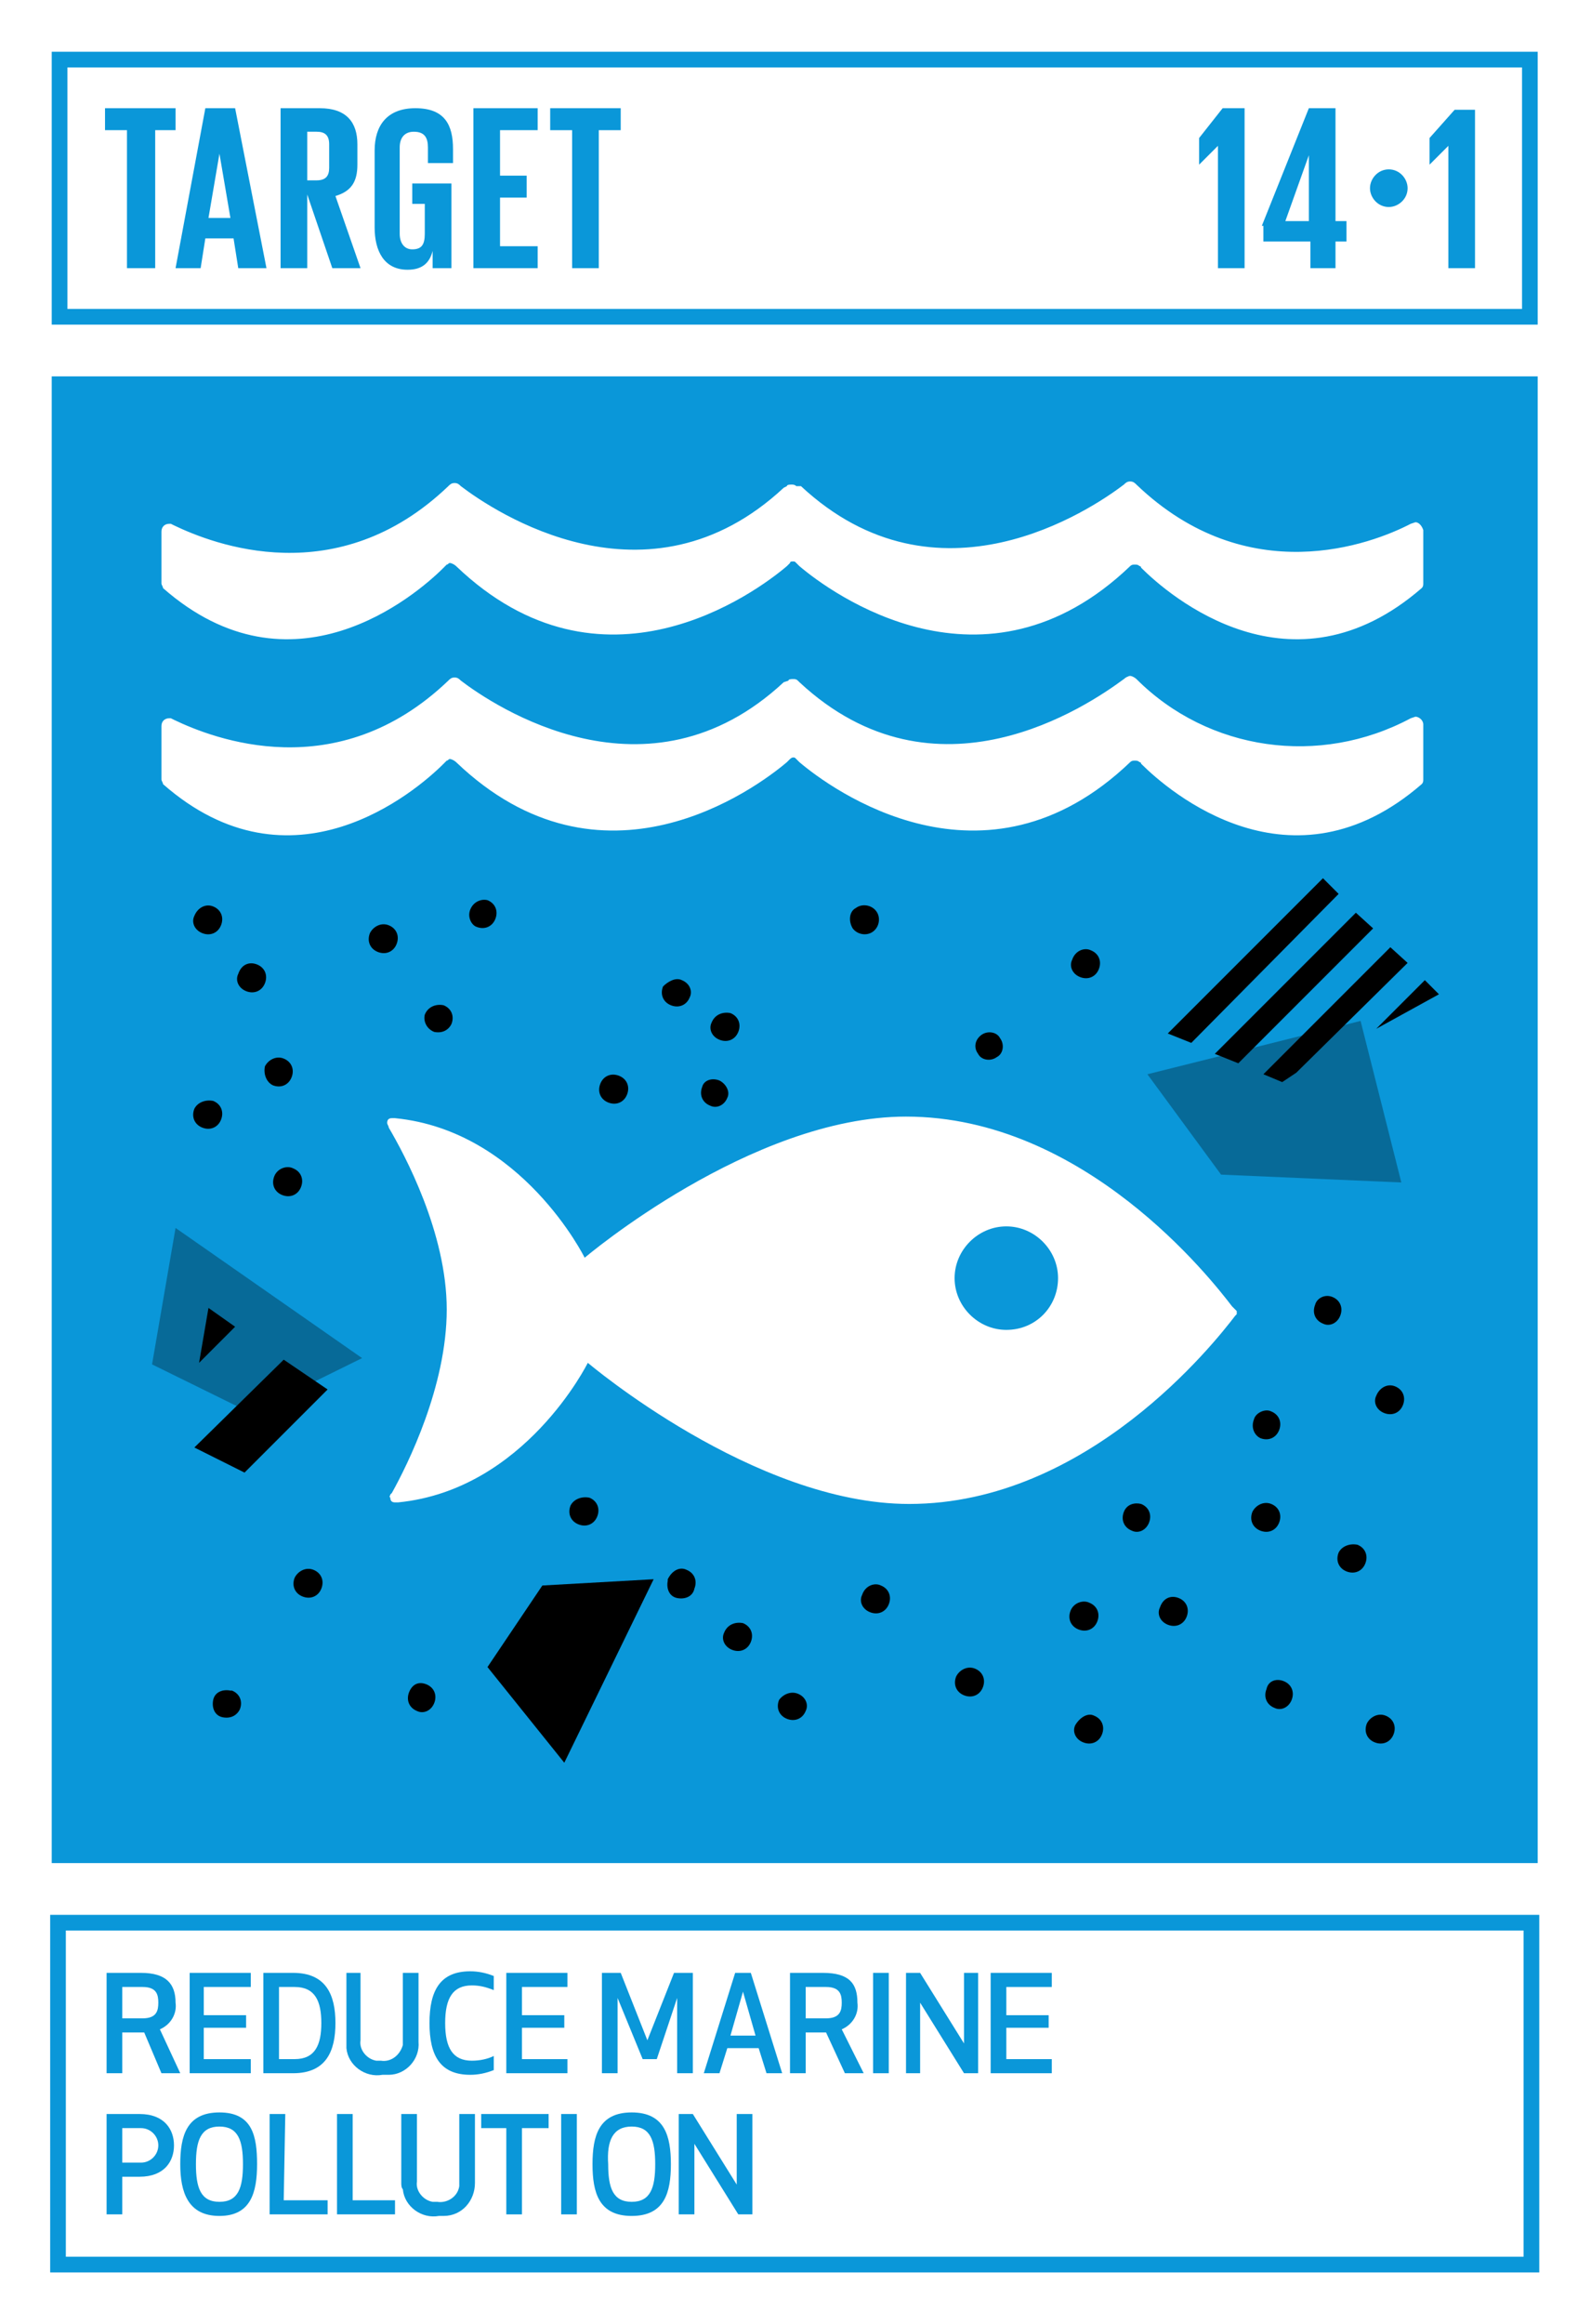 <svg xmlns="http://www.w3.org/2000/svg" xmlns:xlink="http://www.w3.org/1999/xlink" id="Layer_1" x="0px" y="0px" viewBox="0 0 101.5 148.2" style="enable-background:new 0 0 101.5 148.2;" xml:space="preserve"><style type="text/css">	.st0{fill:#FFFFFF;}	.st1{fill:#0A97D9;}	.st2{enable-background:new    ;}	.st3{opacity:0.3;}</style><title>TARGET 1.1</title><g id="WHITE_BG">	<g>		<rect y="0" class="st0" width="101.5" height="148.2"></rect>	</g></g><g id="TARGETS">	<g>		<g>			<path class="st1" d="M7.8,132.2h-1v-6.4H9c1.6,0,2.2,0.7,2.2,1.9c0.1,0.7-0.3,1.4-1,1.7l1.3,2.8h-1.2l-1.1-2.6H7.8V132.2z     M7.8,128.7h1.3c0.9,0,1-0.5,1-1s-0.1-1-1-1H7.8V128.7z"></path>		</g>		<g>			<path class="st1" d="M15.7,129.3H13v2h3v0.9h-3.9v-6.4H16v0.9h-3v1.8h2.7L15.7,129.3z"></path>		</g>		<g>			<path class="st1" d="M16.8,132.2v-6.4h1.9c2.1,0,2.7,1.4,2.7,3.2s-0.6,3.2-2.7,3.2H16.8z M17.8,131.3h1c1.3,0,1.7-0.9,1.7-2.3    s-0.4-2.3-1.7-2.3h-1V131.3z"></path>		</g>		<g>			<path class="st1" d="M22.1,130.2v-4.4H23v4.3c-0.1,0.6,0.4,1.2,1,1.3c0.1,0,0.2,0,0.3,0c0.6,0.1,1.2-0.3,1.4-1c0-0.1,0-0.2,0-0.3    v-4.3h1v4.4c0.1,1.1-0.8,2.1-1.9,2.1c-0.2,0-0.3,0-0.4,0c-1.1,0.2-2.2-0.6-2.3-1.7C22.1,130.4,22.1,130.3,22.1,130.2z"></path>		</g>		<g>			<path class="st1" d="M30,125.7c0.5,0,1,0.1,1.5,0.3v0.9c-0.5-0.2-0.9-0.3-1.4-0.3c-1.2,0-1.7,0.8-1.7,2.4c0,1.6,0.5,2.4,1.7,2.4    c0.5,0,1-0.1,1.4-0.3v0.9c-0.5,0.2-1,0.3-1.5,0.3c-1.9,0-2.6-1.2-2.6-3.3S28.1,125.7,30,125.7z"></path>		</g>		<g>			<path class="st1" d="M36,129.3h-2.7v2h2.9v0.9h-3.9v-6.4h3.9v0.9h-2.9v1.8H36V129.3z"></path>		</g>		<g>			<path class="st1" d="M41.9,131.3H41l-1.6-3.9v4.8h-1v-6.4h1.2l1.7,4.3l1.7-4.3h1.2v6.4h-1l0-4.8L41.9,131.3z"></path>		</g>		<g>			<path class="st1" d="M48.4,130.6h-2l-0.5,1.6h-1l2-6.4h1l2,6.4h-1L48.4,130.6z M47.4,127l-0.8,2.8h1.6L47.4,127z"></path>		</g>		<g>			<path class="st1" d="M51.4,132.2h-1v-6.4h2.1c1.7,0,2.2,0.7,2.2,1.9c0.1,0.7-0.3,1.4-1,1.7l1.4,2.8h-1.2l-1.2-2.6h-1.3V132.2z     M51.4,128.7h1.3c0.9,0,1-0.5,1-1s-0.1-1-1-1h-1.3V128.7z"></path>		</g>		<g>			<path class="st1" d="M55.7,132.2v-6.4h1v6.4H55.7z"></path>		</g>		<g>			<path class="st1" d="M61.5,132.2l-2.8-4.5v4.5h-0.9v-6.4h0.9l2.8,4.5v-4.5h0.9v6.4H61.5z"></path>		</g>		<g>			<path class="st1" d="M66.9,129.3h-2.7v2h2.9v0.9h-3.9v-6.4h3.9v0.9h-2.9v1.8h2.7V129.3z"></path>		</g>		<g>			<path class="st1" d="M7.8,141.2h-1v-6.4h2.1c1.6,0,2.2,1,2.2,2s-0.6,2-2.2,2H7.8V141.2z M7.8,137.9H9c0.6,0,1.1-0.5,1.1-1.1    c0-0.6-0.5-1.1-1.1-1.1H7.8V137.9z"></path>		</g>		<g>			<path class="st1" d="M11.5,138c0-1.8,0.4-3.3,2.5-3.3s2.4,1.5,2.4,3.3s-0.4,3.3-2.4,3.3S11.5,139.8,11.5,138z M12.5,138    c0,1.5,0.3,2.4,1.5,2.4s1.5-0.9,1.5-2.4s-0.3-2.4-1.5-2.4S12.5,136.5,12.5,138L12.5,138z"></path>		</g>		<g>			<path class="st1" d="M18.1,140.3h2.8v0.9h-3.7v-6.4h1L18.1,140.3z"></path>		</g>		<g>			<path class="st1" d="M22.4,140.3h2.8v0.9h-3.7v-6.4h1V140.3z"></path>		</g>		<g>			<path class="st1" d="M25.6,139.2v-4.4h1v4.3c-0.1,0.6,0.4,1.2,1,1.3c0.1,0,0.2,0,0.3,0c0.6,0.1,1.3-0.3,1.4-1c0-0.1,0-0.2,0-0.3    v-4.3h1v4.4c0,1.1-0.8,2.1-2,2.1c-0.1,0-0.2,0-0.3,0c-1.1,0.2-2.2-0.6-2.3-1.7C25.6,139.5,25.6,139.3,25.6,139.2z"></path>		</g>		<g>			<path class="st1" d="M33.3,135.7v5.5h-1v-5.5h-1.6v-0.9H35v0.9H33.3z"></path>		</g>		<g>			<path class="st1" d="M35.8,141.2v-6.4h1v6.4H35.8z"></path>		</g>		<g>			<path class="st1" d="M37.8,138c0-1.8,0.4-3.3,2.5-3.3s2.5,1.5,2.5,3.3s-0.4,3.3-2.5,3.3S37.8,139.8,37.8,138z M38.8,138    c0,1.5,0.3,2.4,1.5,2.4s1.5-0.9,1.5-2.4s-0.3-2.4-1.5-2.4S38.7,136.5,38.8,138L38.8,138z"></path>		</g>		<g>			<path class="st1" d="M47.1,141.2l-2.8-4.5v4.5h-1v-6.4h0.9l2.8,4.5v-4.5h1v6.4H47.1z"></path>		</g>	</g>	<g>		<rect x="3.3" y="24" class="st1" width="94.8" height="94.8"></rect>	</g>	<g>		<path class="st1" d="M98.2,20.7H3.3V3.3h94.8V20.7z M4.3,19.7h92.8V4.3H4.3L4.3,19.7z"></path>	</g>	<g class="st2">		<path class="st1" d="M6.7,6.9h4.5v1.4H9.9v8.8H8.1V8.3H6.7V6.9z"></path>	</g>	<g class="st2">		<path class="st1" d="M11.2,17.1l1.9-10.2h1.9L17,17.1h-1.8l-0.3-1.9h-1.8l-0.3,1.9H11.2z M13.3,13.9h1.4L14,9.8h0L13.3,13.9z"></path>	</g>	<g class="st2">		<path class="st1" d="M19.6,12.4v4.7h-1.7V6.9h2.5c1.7,0,2.4,0.9,2.4,2.3v1.3c0,1.1-0.4,1.7-1.4,2l1.6,4.6h-1.8L19.6,12.4z    M19.6,8.3v3.2h0.6c0.6,0,0.8-0.3,0.8-0.8V9.2c0-0.6-0.3-0.8-0.8-0.8H19.6z"></path>	</g>	<g class="st2">		<path class="st1" d="M26.4,11.7h2.4v5.4h-1.2V16c-0.2,0.8-0.7,1.2-1.6,1.2c-1.5,0-2.1-1.2-2.1-2.7V9.6c0-1.6,0.8-2.7,2.6-2.7   c1.9,0,2.4,1.1,2.4,2.6v0.9h-1.6v-1c0-0.6-0.2-1-0.9-1c-0.6,0-0.9,0.4-0.9,1v5.5c0,0.6,0.3,1,0.8,1c0.6,0,0.8-0.3,0.8-1V13h-0.8   V11.7z"></path>	</g>	<g class="st2">		<path class="st1" d="M30.2,6.9h4.1v1.4h-2.4v2.9h1.7v1.4h-1.7v3.1h2.4v1.4h-4.1V6.9z"></path>	</g>	<g class="st2">		<path class="st1" d="M35.1,6.9h4.5v1.4h-1.4v8.8h-1.7V8.3h-1.4V6.9z"></path>	</g>	<g class="st2">		<path class="st1" d="M79.4,6.9v10.2h-1.7V9.3h0l-1.2,1.2h0V8.8L78,6.9H79.4z"></path>	</g>	<g class="st2">		<path class="st1" d="M80.5,14.4l3-7.5h1.7v7.2h0.7v1.3h-0.7v1.7h-1.6v-1.7h-3V14.4z M82,14.1h1.5V9.9h0L82,14.1z"></path>	</g>	<g class="st2">	</g>	<g class="st2">		<path class="st1" d="M88.6,10.8c0.7,0,1.2,0.6,1.2,1.2c0,0.7-0.6,1.2-1.2,1.2c-0.7,0-1.2-0.6-1.2-1.2   C87.4,11.4,87.9,10.8,88.6,10.8z"></path>	</g>	<g class="st2">		<path class="st1" d="M94.1,6.9v10.2h-1.7V9.3h0l-1.2,1.2h0V8.8l1.6-1.8H94.1z"></path>	</g>	<g>		<path class="st1" d="M98.2,144.9h-95v-22.8h95V144.9z M4.2,143.9h93v-20.8h-93V143.9z"></path>	</g>	<g class="st3">		<g>			<polygon points="73.2,68.5 86.8,65.1 89.4,75.4 77.9,74.9    "></polygon>		</g>		<g>			<polygon points="9.7,87 11.2,78.3 23.1,86.6 16,90.1    "></polygon>		</g>	</g>	<g>		<g>			<g>				<path d="M39.5,68.6c0.5,0.2,0.7,0.7,0.5,1.2c-0.2,0.5-0.7,0.7-1.2,0.5c-0.5-0.2-0.7-0.7-0.5-1.2C38.5,68.6,39,68.4,39.5,68.6     C39.5,68.6,39.5,68.6,39.5,68.6z"></path>			</g>			<g>				<path d="M43.5,62.5c0.5,0.2,0.7,0.7,0.5,1.1c0,0,0,0,0,0c-0.2,0.5-0.7,0.7-1.2,0.5s-0.7-0.7-0.5-1.2     C42.6,62.6,43.1,62.3,43.5,62.5C43.5,62.5,43.5,62.5,43.5,62.5z"></path>			</g>			<g>				<path d="M62.6,66c0.4-0.3,1-0.2,1.2,0.2c0.3,0.4,0.2,1-0.2,1.2c-0.4,0.3-1,0.2-1.2-0.2C62.1,66.8,62.2,66.3,62.6,66     C62.6,66,62.6,66,62.6,66z"></path>			</g>			<g>				<path d="M54.6,57.9c0.4-0.3,1-0.2,1.3,0.2s0.2,1-0.2,1.3s-1,0.2-1.3-0.2c0,0,0,0,0,0C54.1,58.7,54.2,58.1,54.6,57.9z"></path>			</g>			<g>				<path d="M28.3,64.1c0.5,0.2,0.7,0.7,0.5,1.2c-0.2,0.4-0.6,0.6-1.1,0.5c-0.5-0.2-0.7-0.7-0.6-1.1c0,0,0,0,0,0     C27.3,64.2,27.8,64,28.3,64.1C28.3,64.1,28.3,64.1,28.3,64.1z"></path>			</g>			<g>				<path d="M31.1,57.4c0.5,0.2,0.7,0.7,0.5,1.2c-0.2,0.5-0.7,0.7-1.2,0.5C30.1,59,29.8,58.5,30,58c0,0,0,0,0,0     C30.2,57.5,30.7,57.3,31.1,57.4C31.1,57.4,31.1,57.4,31.1,57.4z"></path>			</g>			<g>				<path d="M18.1,67.5c0.5,0.2,0.7,0.7,0.5,1.2c-0.2,0.5-0.7,0.7-1.2,0.5C17,69,16.8,68.5,16.9,68C17.1,67.6,17.6,67.3,18.1,67.5     C18.1,67.5,18.1,67.5,18.1,67.5z"></path>			</g>			<g>				<path d="M18.7,74.5c0.5,0.2,0.7,0.7,0.5,1.2c-0.2,0.5-0.7,0.7-1.2,0.5c-0.5-0.2-0.7-0.7-0.5-1.2c0,0,0,0,0,0     C17.7,74.5,18.3,74.3,18.7,74.5z"></path>			</g>			<g>				<path d="M13.6,70.2c0.5,0.2,0.7,0.7,0.5,1.2c-0.2,0.5-0.7,0.7-1.2,0.5c-0.5-0.2-0.7-0.7-0.5-1.2C12.6,70.3,13.1,70.1,13.6,70.2     C13.6,70.2,13.6,70.2,13.6,70.2z"></path>			</g>			<g>				<path d="M13.6,57.8c0.5,0.2,0.7,0.7,0.5,1.2c-0.2,0.5-0.7,0.7-1.2,0.5c-0.5-0.2-0.7-0.7-0.5-1.1C12.6,57.9,13.1,57.6,13.6,57.8     C13.6,57.8,13.6,57.8,13.6,57.8z"></path>			</g>			<g>				<path d="M16.4,61.5c0.5,0.2,0.7,0.7,0.5,1.2c-0.2,0.5-0.7,0.7-1.2,0.5c-0.5-0.2-0.7-0.7-0.5-1.1C15.4,61.5,15.9,61.3,16.4,61.5     C16.4,61.5,16.4,61.5,16.4,61.5z"></path>			</g>			<g>				<path d="M24.8,59c0.5,0.2,0.7,0.7,0.5,1.2c-0.2,0.5-0.7,0.7-1.2,0.5c-0.5-0.2-0.7-0.7-0.5-1.2C23.8,59.1,24.3,58.8,24.8,59z"></path>			</g>			<g>				<path d="M69.5,102.2c0.5,0.2,0.7,0.7,0.5,1.2c-0.2,0.5-0.7,0.7-1.2,0.5s-0.7-0.7-0.5-1.2C68.5,102.2,69.1,102,69.5,102.2z"></path>			</g>			<g>				<path d="M43.8,100.1c0.5,0.2,0.7,0.7,0.5,1.2c-0.1,0.5-0.6,0.7-1.1,0.6c-0.5-0.1-0.7-0.6-0.6-1.1c0,0,0-0.1,0-0.1     C42.9,100.1,43.4,99.9,43.8,100.1C43.8,100.1,43.8,100.1,43.8,100.1z"></path>			</g>			<g>				<path d="M46.6,64.6c0.5,0.2,0.7,0.7,0.5,1.2c-0.2,0.5-0.7,0.7-1.2,0.5c-0.5-0.2-0.7-0.7-0.5-1.1C45.6,64.7,46.1,64.5,46.6,64.6z     "></path>			</g>			<g>				<path d="M45.9,68.9c0.4,0.2,0.7,0.7,0.5,1.1c-0.2,0.5-0.7,0.7-1.1,0.5c0,0,0,0,0,0c-0.5-0.2-0.7-0.7-0.5-1.2     C44.9,68.9,45.4,68.7,45.9,68.9L45.9,68.9z"></path>			</g>			<g>				<path d="M81.1,90c0.5,0.2,0.7,0.7,0.5,1.2c-0.2,0.5-0.7,0.7-1.2,0.5C80,91.5,79.8,91,80,90.5C80.1,90.1,80.7,89.8,81.1,90     C81.1,90,81.1,90,81.1,90z"></path>			</g>			<g>				<path d="M85,82.7c0.5,0.2,0.7,0.7,0.5,1.2c-0.2,0.5-0.7,0.7-1.1,0.5c0,0,0,0,0,0c-0.5-0.2-0.7-0.7-0.5-1.2     C84,82.8,84.5,82.5,85,82.7C85,82.7,85,82.7,85,82.7z"></path>			</g>			<g>				<path d="M72.8,95.9c0.5,0.2,0.7,0.7,0.5,1.2c0,0,0,0,0,0c-0.2,0.5-0.7,0.7-1.1,0.5c0,0,0,0,0,0c-0.5-0.2-0.7-0.7-0.5-1.2     S72.4,95.8,72.8,95.9z"></path>			</g>			<g>				<path d="M88.4,109.4c0.5,0.2,0.7,0.7,0.5,1.2c-0.2,0.5-0.7,0.7-1.2,0.5s-0.7-0.7-0.5-1.2C87.4,109.5,87.9,109.2,88.4,109.4     L88.4,109.4z"></path>			</g>			<g>				<path d="M69.6,60.6c0.5,0.2,0.7,0.7,0.5,1.2c-0.2,0.5-0.7,0.7-1.2,0.5c-0.5-0.2-0.7-0.7-0.5-1.1C68.6,60.6,69.2,60.4,69.6,60.6     C69.6,60.6,69.6,60.6,69.6,60.6z"></path>			</g>			<g>				<path d="M75.2,101.9c0.5,0.2,0.7,0.7,0.5,1.2c-0.2,0.5-0.7,0.7-1.2,0.5c-0.5-0.2-0.7-0.7-0.5-1.1     C74.2,101.9,74.7,101.7,75.2,101.9C75.2,101.9,75.2,101.9,75.2,101.9z"></path>			</g>			<g>				<path d="M56.2,101.1c0.5,0.2,0.7,0.7,0.5,1.2c-0.2,0.5-0.7,0.7-1.2,0.5c-0.5-0.2-0.7-0.7-0.5-1.1     C55.2,101.1,55.8,100.9,56.2,101.1C56.2,101.1,56.2,101.1,56.2,101.1z"></path>			</g>			<g>				<path d="M69.8,109.4c0.5,0.2,0.7,0.7,0.5,1.2c-0.2,0.5-0.7,0.7-1.2,0.5c-0.5-0.2-0.7-0.7-0.5-1.1     C68.9,109.5,69.4,109.2,69.8,109.4z"></path>			</g>			<g>				<path d="M86.6,98.5c0.5,0.2,0.7,0.7,0.5,1.2c-0.2,0.5-0.7,0.7-1.2,0.5l0,0c-0.5-0.2-0.7-0.7-0.5-1.2     C85.6,98.6,86.1,98.4,86.6,98.5z"></path>			</g>			<g>				<path d="M89,88.4c0.5,0.2,0.7,0.7,0.5,1.2c-0.2,0.5-0.7,0.7-1.2,0.5c-0.5-0.2-0.7-0.7-0.5-1.1C88,88.5,88.5,88.2,89,88.4     C89,88.4,89,88.4,89,88.4z"></path>			</g>			<g>				<path d="M81.1,95.9c0.5,0.2,0.7,0.7,0.5,1.2c-0.2,0.5-0.7,0.7-1.2,0.5c-0.5-0.2-0.7-0.7-0.5-1.2c0,0,0,0,0,0     C80.1,96,80.6,95.7,81.1,95.9C81.1,95.9,81.1,95.9,81.1,95.9z"></path>			</g>			<g>				<path d="M50.9,108c0.5,0.2,0.7,0.7,0.5,1.1c0,0,0,0,0,0c-0.2,0.5-0.7,0.7-1.2,0.5s-0.7-0.7-0.5-1.2     C49.9,108.1,50.4,107.8,50.9,108C50.9,108,50.9,108,50.9,108z"></path>			</g>			<g>				<path d="M62.2,106.4c0.5,0.2,0.7,0.7,0.5,1.2c-0.2,0.5-0.7,0.7-1.2,0.5l0,0c-0.5-0.2-0.7-0.7-0.5-1.2c0,0,0,0,0,0     C61.2,106.5,61.7,106.2,62.2,106.4z"></path>			</g>			<g>				<path d="M14.8,107.8c0.5,0.2,0.7,0.7,0.5,1.2c-0.2,0.4-0.6,0.6-1.1,0.5c-0.5-0.1-0.7-0.6-0.6-1.1s0.6-0.7,1.1-0.6     C14.7,107.8,14.7,107.8,14.8,107.8z"></path>			</g>			<g>				<path d="M37.6,95.5c0.5,0.2,0.7,0.7,0.5,1.2c-0.2,0.5-0.7,0.7-1.2,0.5c-0.5-0.2-0.7-0.7-0.5-1.2C36.6,95.6,37.1,95.4,37.6,95.5z     "></path>			</g>			<g>				<path d="M20,100.1c0.5,0.2,0.7,0.7,0.5,1.2c-0.2,0.5-0.7,0.7-1.2,0.5c-0.5-0.2-0.7-0.7-0.5-1.2c0,0,0,0,0,0     C19,100.2,19.5,99.9,20,100.1z"></path>			</g>			<g>				<path d="M47.4,103.5c0.5,0.2,0.7,0.7,0.5,1.2c-0.2,0.5-0.7,0.7-1.2,0.5c-0.5-0.2-0.7-0.7-0.5-1.1     C46.4,103.6,46.9,103.4,47.4,103.5C47.4,103.5,47.4,103.5,47.4,103.5z"></path>			</g>			<g>				<path d="M81.9,107.2c0.5,0.2,0.7,0.7,0.5,1.2c0,0,0,0,0,0c-0.2,0.5-0.7,0.7-1.1,0.5c0,0,0,0,0,0c-0.5-0.2-0.7-0.7-0.5-1.2     C80.9,107.2,81.4,107,81.9,107.2C81.9,107.2,81.9,107.2,81.9,107.2z"></path>			</g>			<g>				<path d="M27.2,107.4c0.5,0.2,0.7,0.7,0.5,1.2c-0.2,0.5-0.7,0.7-1.1,0.5c0,0,0,0,0,0c-0.5-0.2-0.7-0.7-0.5-1.2     S26.7,107.2,27.2,107.4C27.2,107.4,27.2,107.4,27.2,107.4z"></path>			</g>		</g>		<g>			<g>				<polygon points="31.1,106.3 36,112.4 41.7,100.7 34.6,101.1     "></polygon>			</g>			<g>				<g>					<polygon points="84.4,56 74.5,65.9 76,66.5 85.4,57      "></polygon>				</g>				<g>					<polygon points="86.5,58.2 77.5,67.2 79,67.8 87.6,59.2      "></polygon>				</g>				<g>					<polygon points="88.7,60.4 80.6,68.5 81.8,69 82.7,68.4 89.8,61.4      "></polygon>				</g>				<g>					<polygon points="90.9,62.5 87.8,65.6 91.8,63.4      "></polygon>				</g>			</g>			<g>				<polygon points="13.3,83.4 12.7,86.9 15,84.6     "></polygon>			</g>			<g>				<polygon points="18.1,86.7 12.4,92.3 15.6,93.9 20.9,88.6     "></polygon>			</g>		</g>	</g>	<g>		<g>			<path class="st0" d="M78.6,83.3c-1.3-1.7-9.4-12.1-20.8-12.1c-9.9,0-20.5,9-20.5,9s-4-8.1-12.1-8.9h-0.2c-0.2,0-0.3,0.1-0.3,0.3    c0,0.1,0.1,0.2,0.1,0.3c1,1.7,3.7,6.7,3.7,11.6S26,93.4,25,95.2l-0.1,0.1c0,0.1-0.1,0.1,0,0.2c0,0.2,0.1,0.3,0.3,0.3h0.2    c8.1-0.8,12.1-8.9,12.1-8.9s10.6,9,20.5,9c11.4,0,19.5-10.3,20.8-12l0.1-0.1c0,0,0-0.1,0-0.1c0,0,0-0.1,0-0.1L78.6,83.3     M64.2,84.8c-1.8,0-3.3-1.5-3.3-3.3s1.5-3.3,3.3-3.3c1.8,0,3.3,1.5,3.3,3.3C67.5,83.3,66.1,84.8,64.2,84.8    C64.2,84.8,64.2,84.8,64.2,84.8"></path>		</g>		<g>			<g>				<path class="st0" d="M90.3,33.3L90.3,33.3l-0.3,0.1c-2.5,1.3-10.4,4.3-17.5-2.5c-0.1-0.1-0.2-0.2-0.4-0.2     c-0.2,0-0.3,0.1-0.4,0.2c-2.1,1.6-11.9,8.2-20.6,0.1L50.8,31c-0.1-0.1-0.2-0.1-0.3-0.1c-0.1,0-0.3,0-0.3,0.1L50,31.1     c-8.7,8.1-18.5,1.5-20.6-0.1c-0.1-0.1-0.2-0.2-0.4-0.2c-0.2,0-0.3,0.1-0.4,0.2c-7.1,6.8-15,3.7-17.5,2.5l-0.2-0.1h-0.1     c-0.3,0-0.5,0.2-0.5,0.5l0,0v3.3c0,0.1,0.1,0.2,0.1,0.3c8.2,7.2,16.1,0.5,17.9-1.3c0.1-0.1,0.1-0.1,0.2-0.2     c0.1,0,0.1-0.1,0.2-0.1c0.1,0,0.3,0.1,0.4,0.2c9.3,8.9,19.1,1.7,21.1,0l0.2-0.2c0-0.1,0.1-0.1,0.2-0.1c0.1,0,0.1,0,0.2,0.1     l0.2,0.2c2,1.7,11.8,8.9,21.1,0l0,0c0.1-0.1,0.2-0.1,0.3-0.1c0.1,0,0.2,0,0.3,0.1c0.1,0,0.1,0.1,0.1,0.1     c1.8,1.8,9.6,8.5,17.9,1.3c0.1-0.1,0.1-0.2,0.1-0.3v-3.4C90.7,33.5,90.5,33.3,90.3,33.3"></path>			</g>			<g>				<path class="st0" d="M90.3,45.7L90.3,45.7l-0.3,0.1c-5.8,3.1-12.9,2.1-17.5-2.5c-0.1-0.1-0.3-0.2-0.4-0.2     c-0.1,0-0.3,0.1-0.4,0.2C69.4,45,59.7,51.6,51,43.5l-0.1-0.1c-0.1-0.1-0.2-0.1-0.3-0.1c-0.1,0-0.3,0-0.3,0.1L50,43.5     c-8.7,8.1-18.5,1.5-20.6-0.1c-0.1-0.1-0.2-0.2-0.4-0.2c-0.2,0-0.3,0.1-0.4,0.2c-7.1,6.8-15,3.7-17.5,2.5l-0.2-0.1h-0.1     c-0.3,0-0.5,0.2-0.5,0.5l0,0v3.4c0,0.1,0.1,0.2,0.1,0.3c8.2,7.2,16.1,0.5,17.9-1.3c0.1-0.1,0.1-0.1,0.2-0.2     c0.1,0,0.1-0.1,0.2-0.1c0.1,0,0.3,0.1,0.4,0.2c9.3,8.9,19.1,1.7,21.1,0l0.2-0.2c0,0,0.1-0.1,0.2-0.1c0.1,0,0.1,0,0.2,0.1     l0.2,0.2c2,1.7,11.8,8.9,21.1,0l0,0c0.1-0.1,0.2-0.1,0.3-0.1c0.1,0,0.2,0,0.3,0.1c0.1,0,0.1,0.1,0.1,0.1     c1.8,1.8,9.6,8.5,17.9,1.3c0.1-0.1,0.1-0.2,0.1-0.3v-3.5C90.8,45.9,90.5,45.7,90.3,45.7"></path>			</g>		</g>	</g></g></svg>